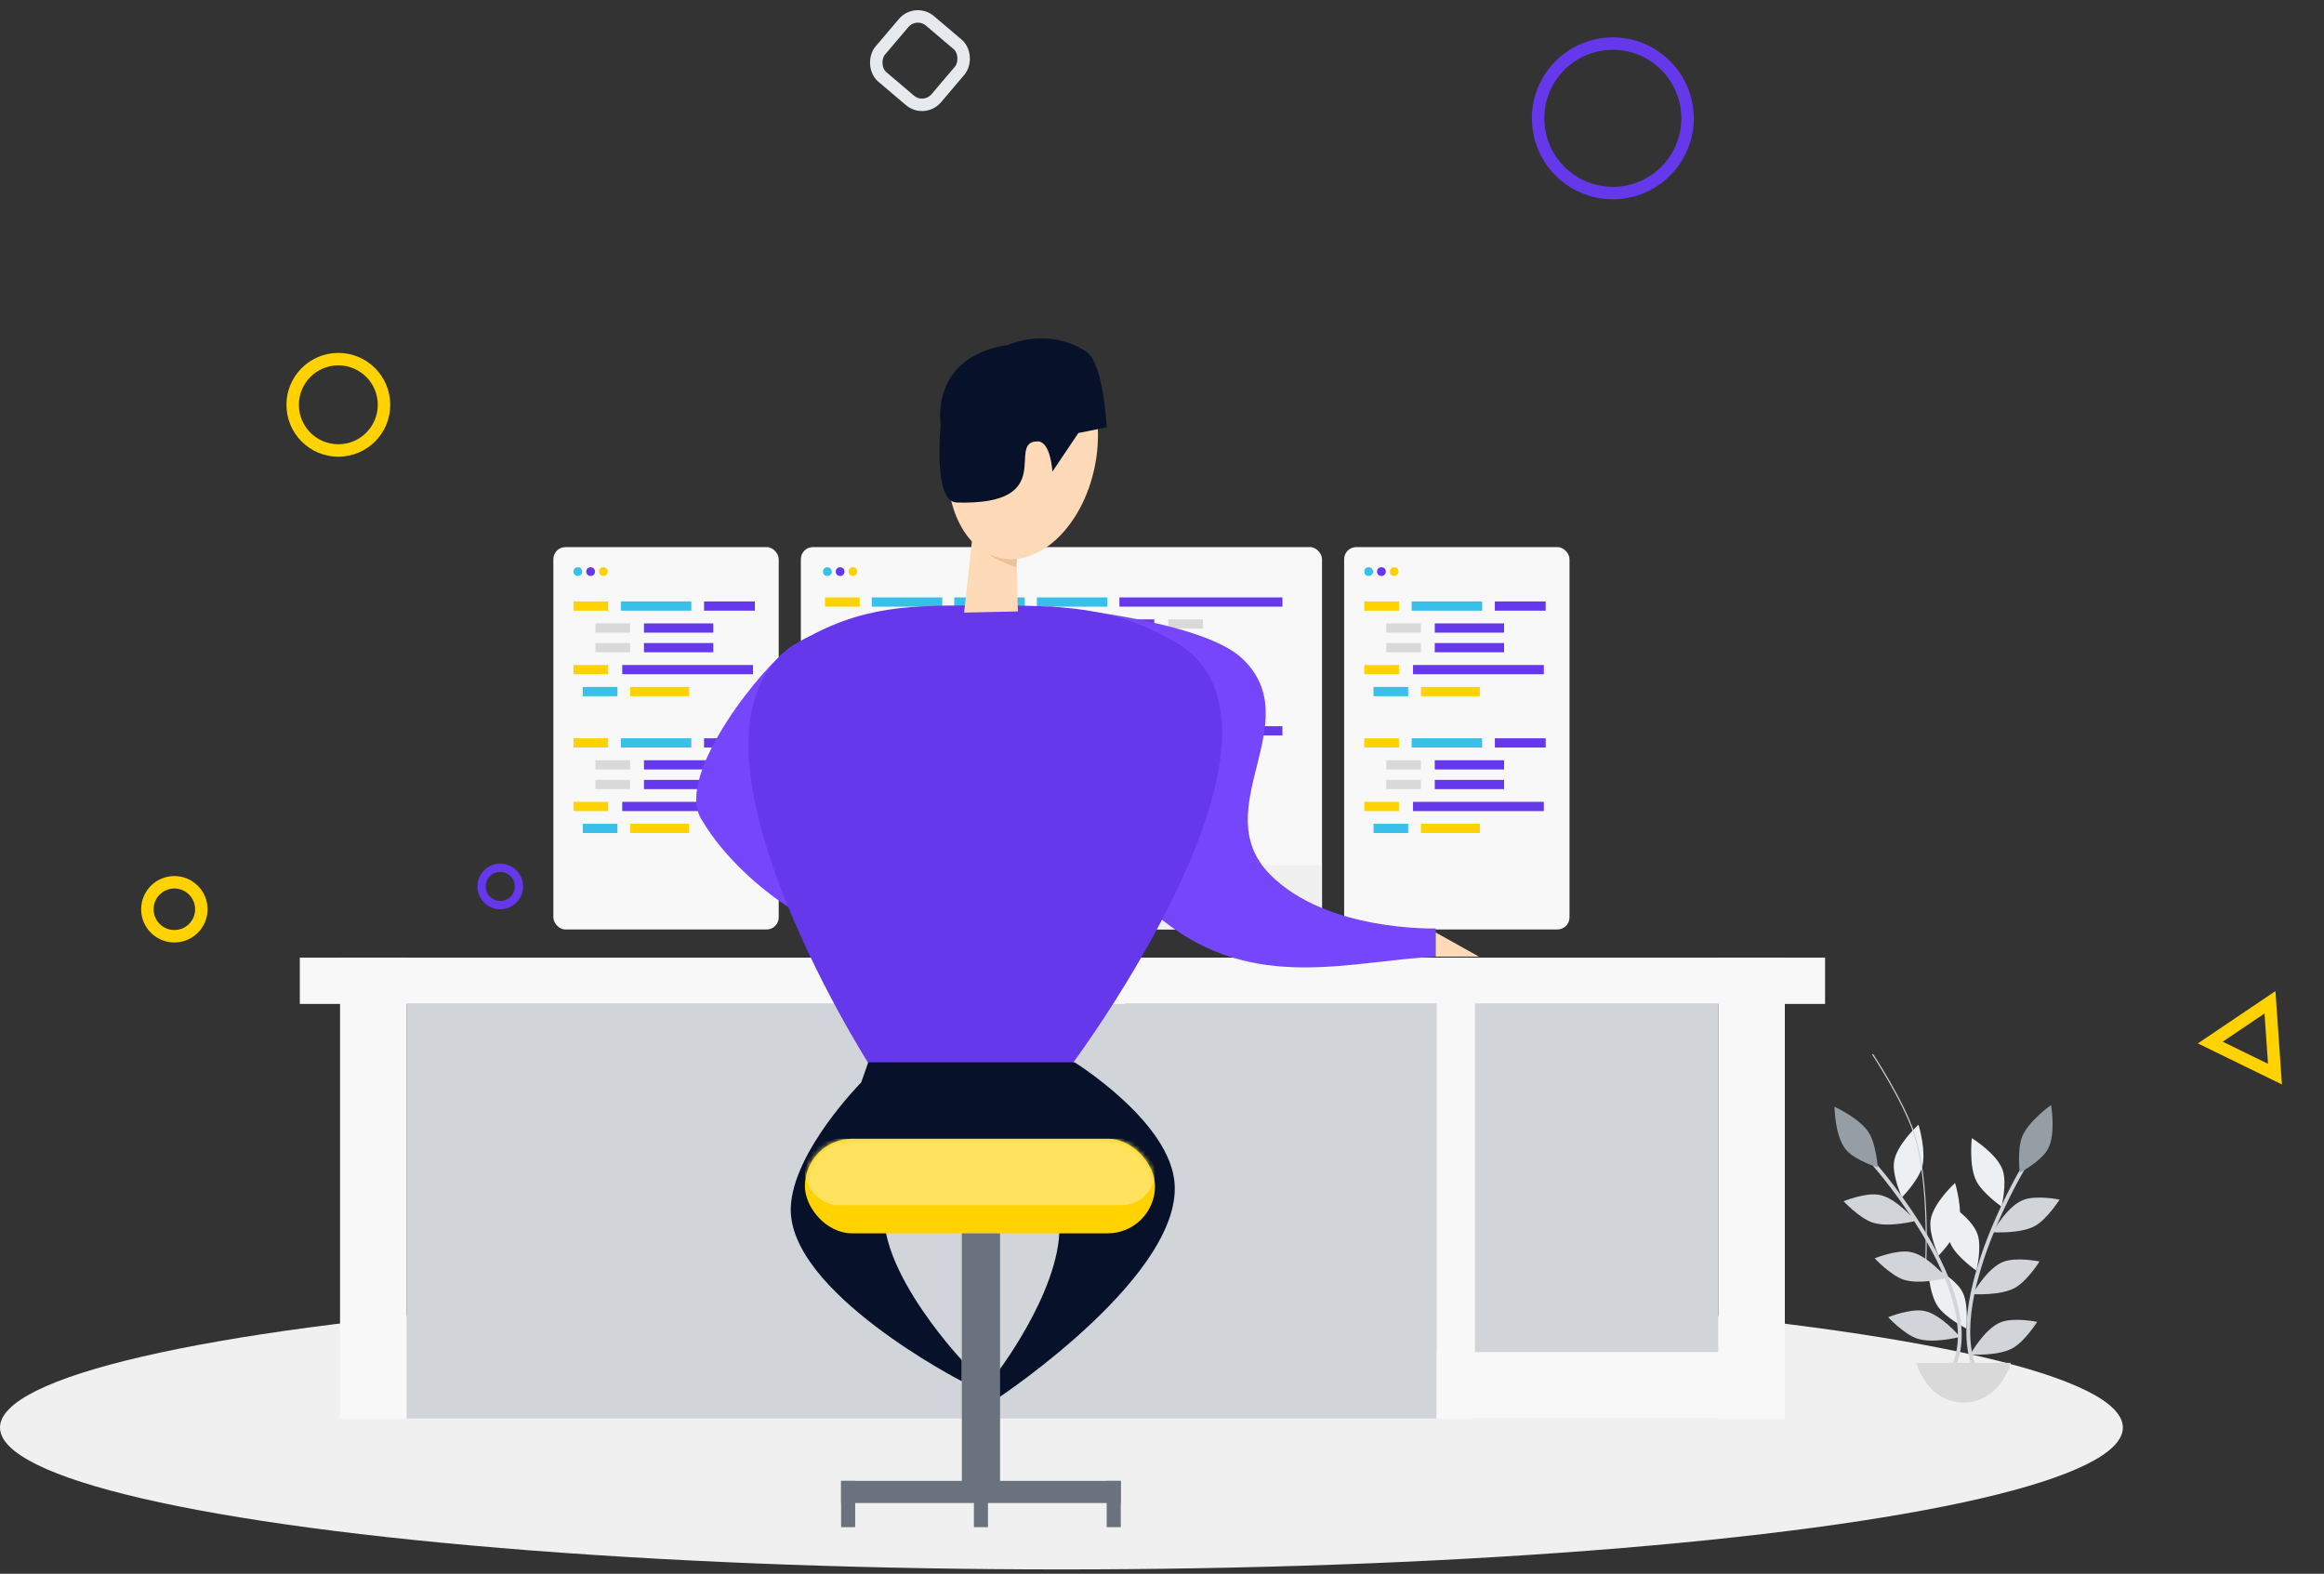 <svg width="480" height="325" viewBox="0 0 480 325" fill="none" xmlns="http://www.w3.org/2000/svg">
<rect x="0" y="0" width="480" height="325" fill="#333333" stroke="none"/>
<rect x="114.29" y="112.985" width="46.547" height="78.964" rx="2.494" fill="#F8F8F8"/>
<rect width="37.47" height="1.909" transform="translate(118.446 124.206)" fill="#F8F8F8"/>
<rect x="118.446" y="124.206" width="7.16" height="1.909" fill="#FFD200"/>
<rect x="128.231" y="124.206" width="14.558" height="1.909" fill="#38C0EB"/>
<rect x="145.415" y="124.206" width="10.501" height="1.909" fill="#6638EB"/>
<rect width="24.343" height="1.909" transform="translate(122.981 128.741)" fill="#F8F8F8"/>
<rect x="122.981" y="128.741" width="7.16" height="1.909" fill="#D9D9D9"/>
<rect x="133.004" y="128.741" width="14.32" height="1.909" fill="#6638EB"/>
<rect width="24.343" height="1.909" transform="translate(122.981 132.798)" fill="#F8F8F8"/>
<rect x="122.981" y="132.798" width="7.16" height="1.909" fill="#D9D9D9"/>
<rect x="133.004" y="132.798" width="14.32" height="1.909" fill="#6638EB"/>
<rect width="25.776" height="1.909" transform="translate(118.446 137.333)" fill="#F8F8F8"/>
<rect x="118.446" y="137.332" width="7.16" height="1.909" fill="#FFD200"/>
<rect x="128.515" y="137.333" width="27.014" height="1.909" fill="#6638EB"/>
<rect width="21.957" height="1.909" transform="translate(120.356 141.867)" fill="#F8F8F8"/>
<rect x="120.356" y="141.867" width="7.16" height="1.909" fill="#38C0EB"/>
<rect x="130.141" y="141.867" width="12.172" height="1.909" fill="#FFD200"/>
<rect x="129.424" y="146.402" width="8.114" height="1.909" fill="#F8F8F8"/>
<rect width="37.47" height="1.909" transform="translate(118.446 152.467)" fill="#F8F8F8"/>
<rect x="118.446" y="152.467" width="7.16" height="1.909" fill="#FFD200"/>
<rect x="128.231" y="152.467" width="14.558" height="1.909" fill="#38C0EB"/>
<rect x="145.415" y="152.467" width="10.501" height="1.909" fill="#6638EB"/>
<rect width="24.343" height="1.909" transform="translate(122.981 157.002)" fill="#F8F8F8"/>
<rect x="122.981" y="157.002" width="7.16" height="1.909" fill="#D9D9D9"/>
<rect x="133.004" y="157.002" width="14.32" height="1.909" fill="#6638EB"/>
<rect width="24.343" height="1.909" transform="translate(122.981 161.059)" fill="#F8F8F8"/>
<rect x="122.981" y="161.059" width="7.16" height="1.909" fill="#D9D9D9"/>
<rect x="133.004" y="161.059" width="14.32" height="1.909" fill="#6638EB"/>
<rect width="25.776" height="1.909" transform="translate(118.446 165.593)" fill="#F8F8F8"/>
<rect x="118.446" y="165.594" width="7.16" height="1.909" fill="#FFD200"/>
<rect x="128.515" y="165.593" width="27.014" height="1.909" fill="#6638EB"/>
<rect width="21.957" height="1.909" transform="translate(120.356 170.128)" fill="#F8F8F8"/>
<rect x="120.356" y="170.128" width="7.16" height="1.909" fill="#38C0EB"/>
<rect x="130.141" y="170.128" width="12.172" height="1.909" fill="#FFD200"/>
<rect x="129.424" y="174.663" width="8.114" height="1.909" fill="#F8F8F8"/>
<circle cx="119.349" cy="118.044" r="0.903" fill="#38C0EB"/>
<circle cx="121.986" cy="118.044" r="0.903" fill="#6638EB"/>
<circle cx="124.623" cy="118.044" r="0.903" fill="#FFD200"/>
<rect x="165.409" y="112.985" width="107.641" height="78.964" rx="2.494" fill="#F8F8F8"/>
<mask id="mask0_1_661" style="mask-type:alpha" maskUnits="userSpaceOnUse" x="165" y="112" width="109" height="80">
<path d="M165.409 117.972C165.409 115.621 165.409 114.446 166.139 113.716C166.87 112.985 168.045 112.985 170.396 112.985H268.062C270.413 112.985 271.589 112.985 272.319 113.716C273.049 114.446 273.049 115.621 273.049 117.972V186.962C273.049 189.313 273.049 190.489 272.319 191.219C271.589 191.949 270.413 191.949 268.062 191.949H170.396C168.045 191.949 166.87 191.949 166.139 191.219C165.409 190.489 165.409 189.313 165.409 186.962V117.972Z" fill="#D55151"/>
</mask>
<g mask="url(#mask0_1_661)">
<rect width="94.473" height="1.909" transform="translate(170.396 123.375)" fill="#F8F8F8"/>
<rect x="170.396" y="123.375" width="7.16" height="1.909" fill="#FFD200"/>
<rect x="180.049" y="123.375" width="14.558" height="1.909" fill="#38C0EB"/>
<rect x="197.101" y="123.375" width="14.558" height="1.909" fill="#38C0EB"/>
<rect x="214.153" y="123.375" width="14.558" height="1.909" fill="#38C0EB"/>
<rect x="231.205" y="123.375" width="33.664" height="1.909" fill="#6638EB"/>
<rect width="34.348" height="1.909" transform="translate(176.794 127.91)" fill="#F8F8F8"/>
<rect x="176.794" y="127.909" width="7.16" height="1.909" fill="#D9D9D9"/>
<rect x="186.863" y="127.909" width="51.535" height="1.909" fill="#6638EB"/>
<rect x="241.307" y="127.909" width="7.16" height="1.909" fill="#D9D9D9"/>
<rect width="34.348" height="1.909" transform="translate(176.794 131.967)" fill="#F8F8F8"/>
<rect x="176.794" y="131.967" width="7.16" height="1.909" fill="#D9D9D9"/>
<rect x="186.863" y="131.967" width="51.535" height="1.909" fill="#6638EB"/>
<rect x="241.307" y="131.967" width="7.16" height="1.909" fill="#D9D9D9"/>
<rect width="52.189" height="1.662" transform="translate(170.396 136.674)" fill="#F8F8F8"/>
<rect x="170.395" y="136.674" width="7.16" height="1.909" fill="#FFD200"/>
<rect x="180.465" y="136.674" width="24.936" height="1.909" fill="#6638EB"/>
<rect x="208.31" y="136.674" width="7.065" height="2.078" fill="#6638EB"/>
<rect x="218.284" y="136.674" width="7.065" height="2.078" fill="#6638EB"/>
<rect x="228.258" y="136.674" width="7.065" height="2.078" fill="#6638EB"/>
<rect x="238.233" y="136.674" width="7.065" height="2.078" fill="#6638EB"/>
<rect width="30.98" height="1.909" transform="translate(173.09 141.036)" fill="#F8F8F8"/>
<rect x="173.09" y="141.036" width="7.16" height="1.909" fill="#38C0EB"/>
<rect x="182.875" y="141.036" width="53.612" height="1.909" fill="#FFD200"/>
<rect width="94.473" height="1.909" transform="translate(170.396 149.974)" fill="#F8F8F8"/>
<rect x="170.396" y="149.974" width="7.16" height="1.909" fill="#FFD200"/>
<rect x="180.049" y="149.974" width="14.558" height="1.909" fill="#38C0EB"/>
<rect x="197.101" y="149.974" width="14.558" height="1.909" fill="#38C0EB"/>
<rect x="214.153" y="149.974" width="14.558" height="1.909" fill="#38C0EB"/>
<rect x="231.205" y="149.974" width="33.664" height="1.909" fill="#6638EB"/>
<rect width="34.348" height="1.909" transform="translate(176.794 154.508)" fill="#F8F8F8"/>
<rect x="176.794" y="154.508" width="7.16" height="1.909" fill="#D9D9D9"/>
<rect x="186.863" y="154.508" width="51.535" height="1.909" fill="#6638EB"/>
<rect x="241.307" y="154.508" width="7.16" height="1.909" fill="#D9D9D9"/>
<rect width="34.348" height="1.909" transform="translate(176.794 158.565)" fill="#F8F8F8"/>
<rect x="176.794" y="158.565" width="7.16" height="1.909" fill="#D9D9D9"/>
<rect x="186.863" y="158.565" width="51.535" height="1.909" fill="#6638EB"/>
<rect x="241.307" y="158.565" width="7.16" height="1.909" fill="#D9D9D9"/>
<rect width="52.189" height="1.662" transform="translate(170.396 163.273)" fill="#F8F8F8"/>
<rect x="170.395" y="163.273" width="7.16" height="1.909" fill="#FFD200"/>
<rect x="180.465" y="163.273" width="24.936" height="1.909" fill="#6638EB"/>
<rect x="208.31" y="163.273" width="7.065" height="2.078" fill="#6638EB"/>
<rect x="218.284" y="163.273" width="7.065" height="2.078" fill="#6638EB"/>
<rect x="228.258" y="163.273" width="7.065" height="2.078" fill="#6638EB"/>
<rect x="238.233" y="163.273" width="7.065" height="2.078" fill="#6638EB"/>
<rect width="30.98" height="1.909" transform="translate(173.09 167.635)" fill="#F8F8F8"/>
<rect x="173.09" y="167.635" width="7.16" height="1.909" fill="#38C0EB"/>
<rect x="182.875" y="167.635" width="53.612" height="1.909" fill="#FFD200"/>
<circle cx="170.883" cy="118.044" r="0.903" fill="#38C0EB"/>
<circle cx="173.52" cy="118.044" r="0.903" fill="#6638EB"/>
<circle cx="176.157" cy="118.044" r="0.903" fill="#FFD200"/>
<rect width="107.641" height="13.299" transform="translate(165.409 178.65)" fill="#F0F0F0"/>
<circle cx="219.853" cy="184.884" r="3.74" fill="#D9D9D9"/>
</g>
<rect x="277.621" y="112.985" width="46.547" height="78.964" rx="2.494" fill="#F8F8F8"/>
<rect width="37.47" height="1.909" transform="translate(281.777 124.206)" fill="#F8F8F8"/>
<rect x="281.777" y="124.206" width="7.16" height="1.909" fill="#FFD200"/>
<rect x="291.562" y="124.206" width="14.558" height="1.909" fill="#38C0EB"/>
<rect x="308.746" y="124.206" width="10.501" height="1.909" fill="#6638EB"/>
<rect width="24.343" height="1.909" transform="translate(286.312 128.741)" fill="#F8F8F8"/>
<rect x="286.312" y="128.741" width="7.16" height="1.909" fill="#D9D9D9"/>
<rect x="296.336" y="128.741" width="14.32" height="1.909" fill="#6638EB"/>
<rect width="24.343" height="1.909" transform="translate(286.312 132.798)" fill="#F8F8F8"/>
<rect x="286.312" y="132.798" width="7.16" height="1.909" fill="#D9D9D9"/>
<rect x="296.336" y="132.798" width="14.32" height="1.909" fill="#6638EB"/>
<rect width="25.776" height="1.909" transform="translate(281.777 137.333)" fill="#F8F8F8"/>
<rect x="281.778" y="137.333" width="7.16" height="1.909" fill="#FFD200"/>
<rect x="291.846" y="137.333" width="27.014" height="1.909" fill="#6638EB"/>
<rect width="21.957" height="1.909" transform="translate(283.687 141.867)" fill="#F8F8F8"/>
<rect x="283.687" y="141.867" width="7.16" height="1.909" fill="#38C0EB"/>
<rect x="293.472" y="141.867" width="12.172" height="1.909" fill="#FFD200"/>
<rect x="292.756" y="146.402" width="8.114" height="1.909" fill="#F8F8F8"/>
<rect width="37.47" height="1.909" transform="translate(281.777 152.467)" fill="#F8F8F8"/>
<rect x="281.777" y="152.467" width="7.16" height="1.909" fill="#FFD200"/>
<rect x="291.562" y="152.467" width="14.558" height="1.909" fill="#38C0EB"/>
<rect x="308.746" y="152.467" width="10.501" height="1.909" fill="#6638EB"/>
<rect width="24.343" height="1.909" transform="translate(286.312 157.002)" fill="#F8F8F8"/>
<rect x="286.312" y="157.002" width="7.16" height="1.909" fill="#D9D9D9"/>
<rect x="296.336" y="157.002" width="14.32" height="1.909" fill="#6638EB"/>
<rect width="24.343" height="1.909" transform="translate(286.312 161.059)" fill="#F8F8F8"/>
<rect x="286.312" y="161.059" width="7.16" height="1.909" fill="#D9D9D9"/>
<rect x="296.336" y="161.059" width="14.32" height="1.909" fill="#6638EB"/>
<rect width="25.776" height="1.909" transform="translate(281.777 165.593)" fill="#F8F8F8"/>
<rect x="281.778" y="165.594" width="7.16" height="1.909" fill="#FFD200"/>
<rect x="291.846" y="165.594" width="27.014" height="1.909" fill="#6638EB"/>
<rect width="21.957" height="1.909" transform="translate(283.687 170.128)" fill="#F8F8F8"/>
<rect x="283.687" y="170.128" width="7.16" height="1.909" fill="#38C0EB"/>
<rect x="293.472" y="170.128" width="12.172" height="1.909" fill="#FFD200"/>
<rect x="292.756" y="174.663" width="8.114" height="1.909" fill="#F8F8F8"/>
<circle cx="282.68" cy="118.044" r="0.903" fill="#38C0EB"/>
<circle cx="285.317" cy="118.044" r="0.903" fill="#6638EB"/>
<circle cx="287.954" cy="118.044" r="0.903" fill="#FFD200"/>
<path d="M210.294 191.949H228.58L233.567 212.314H205.514L210.294 191.949Z" fill="#D9D9D9"/>
<ellipse rx="219.229" ry="29.3" transform="matrix(-1 0 0 1 219.229 294.811)" fill="#F0F0F0"/>
<path d="M410.897 287.264C398.016 274.571 417.728 241.465 417.728 241.465" stroke="#D1D5DA" stroke-width="0.794" stroke-linecap="round"/>
<path d="M417.626 234.825C418.874 231.567 423.624 228.206 423.624 228.206C423.624 228.206 424.711 234.276 422.916 237.397C421.461 239.929 417.161 242.172 417.161 242.172C417.161 242.172 416.597 237.509 417.626 234.825Z" fill="#959DA5"/>
<path d="M408.21 243.931C406.608 240.832 407.256 235.049 407.256 235.049C407.256 235.049 412.513 238.275 413.65 241.691C414.573 244.461 413.388 249.164 413.388 249.164C413.388 249.164 409.531 246.485 408.21 243.931Z" fill="#EDF0F2"/>
<path d="M403.015 257.168C401.413 254.07 402.061 248.287 402.061 248.287C402.061 248.287 407.317 251.513 408.455 254.928C409.378 257.699 408.193 262.402 408.193 262.402C408.193 262.402 404.336 259.722 403.015 257.168Z" fill="#EDF0F2"/>
<path d="M400.284 269.857C398.286 266.997 398.164 261.18 398.164 261.18C398.164 261.18 403.801 263.682 405.38 266.917C406.662 269.541 406.109 274.359 406.109 274.359C406.109 274.359 401.931 272.214 400.284 269.857Z" fill="#EDF0F2"/>
<path d="M420.381 253.135C417.355 254.871 411.549 254.475 411.549 254.475C411.549 254.475 414.543 249.083 417.906 247.798C420.634 246.755 425.384 247.734 425.384 247.734C425.384 247.734 422.875 251.705 420.381 253.135Z" fill="#D1D5DA"/>
<path d="M416.248 265.915C413.222 267.65 407.416 267.254 407.416 267.254C407.416 267.254 410.41 261.863 413.773 260.577C416.501 259.535 421.251 260.514 421.251 260.514C421.251 260.514 418.742 264.484 416.248 265.915Z" fill="#D1D5DA"/>
<path d="M415.76 278.383C412.734 280.118 406.929 279.722 406.929 279.722C406.929 279.722 409.923 274.331 413.285 273.045C416.013 272.003 420.763 272.982 420.763 272.982C420.763 272.982 418.254 276.952 415.76 278.383Z" fill="#D1D5DA"/>
<path d="M402.323 284.242C412.635 269.386 387.142 240.495 387.142 240.495" stroke="#D1D5DA" stroke-width="0.794" stroke-linecap="round"/>
<path d="M386.016 233.95C384.187 230.98 378.897 228.554 378.897 228.554C378.897 228.554 378.952 234.721 381.292 237.457C383.19 239.676 387.831 241.084 387.831 241.084C387.831 241.084 387.523 236.398 386.016 233.95Z" fill="#959DA5"/>
<path d="M396.953 241.159C397.954 237.817 396.248 232.254 396.248 232.254C396.248 232.254 391.679 236.396 391.192 239.963C390.798 242.856 392.832 247.259 392.832 247.259C392.832 247.259 396.127 243.913 396.953 241.159Z" fill="#EDF0F2"/>
<path d="M404.505 253.208C405.507 249.866 403.8 244.303 403.8 244.303C403.8 244.303 399.231 248.445 398.745 252.012C398.35 254.906 400.384 259.308 400.384 259.308C400.384 259.308 403.679 255.962 404.505 253.208Z" fill="#EDF0F2"/>
<path d="M386.694 252.454C389.988 253.601 395.621 252.138 395.621 252.138C395.621 252.138 391.682 247.393 388.139 246.751C385.266 246.231 380.779 248.072 380.779 248.072C380.779 248.072 383.978 251.509 386.694 252.454Z" fill="#D1D5DA"/>
<path d="M393.117 264.25C396.412 265.396 402.044 263.933 402.044 263.933C402.044 263.933 398.105 259.188 394.563 258.547C391.689 258.026 387.202 259.867 387.202 259.867C387.202 259.867 390.402 263.305 393.117 264.25Z" fill="#D1D5DA"/>
<path d="M395.901 276.413C399.196 277.559 404.828 276.096 404.828 276.096C404.828 276.096 400.89 271.351 397.347 270.71C394.473 270.189 389.986 272.03 389.986 272.03C389.986 272.03 393.186 275.468 395.901 276.413Z" fill="#D1D5DA"/>
<path d="M397.737 260.822C397.737 260.822 398.647 243.85 395.243 233.824C392.959 227.097 386.773 217.724 386.773 217.724" stroke="#D1D5DA" stroke-width="0.227"/>
<path d="M405.552 289.616C397.933 289.616 395.797 281.448 395.797 281.448H415.308C415.308 281.448 413.172 289.616 405.552 289.616Z" fill="#D9D9D9"/>
<rect x="83.951" y="207.327" width="270.972" height="85.614" fill="#D1D5DA"/>
<rect x="61.925" y="197.768" width="315.025" height="9.559" fill="#F8F8F8"/>
<rect x="70.237" y="292.94" width="95.173" height="13.715" transform="rotate(-90 70.237 292.94)" fill="#F8F8F8"/>
<rect x="354.923" y="292.94" width="95.173" height="13.715" transform="rotate(-90 354.923 292.94)" fill="#F8F8F8"/>
<rect x="296.739" y="292.94" width="95.173" height="7.896" transform="rotate(-90 296.739 292.94)" fill="#F8F8F8"/>
<rect x="296.739" y="279.225" width="71.899" height="13.715" fill="#F8F8F8"/>
<path d="M144.744 168.979C139.418 159.717 158.058 136.933 163.606 133.418C169.154 129.903 168.266 131.764 168.266 131.764L163.606 187.793C159.538 185.381 150.07 178.242 144.744 168.979Z" fill="#7546FB"/>
<path d="M256.633 136.051C248.124 127.905 216.528 125.245 216.528 125.245C218.398 146.302 218.768 173.335 240.425 190.287C259.24 205.014 278.66 198.46 296.531 197.56V191.742C296.531 191.742 273.868 192.437 262.244 180.52C249.053 166.998 270.279 149.114 256.633 136.051Z" fill="#7546FB"/>
<path d="M221.553 219.593C221.553 219.593 273.08 150.426 242.956 132.732C229.961 125.099 219.321 125.077 203.992 125.044L203.682 125.044C188.186 125.011 178.165 124.851 164.823 132.732C135.211 150.226 179.369 219.593 179.369 219.593H221.553Z" fill="#6638EB"/>
<path d="M210.229 126.265L209.961 114.705C209.961 114.705 207.528 114.017 206.106 113.27C203.792 112.055 201.056 108.892 201.056 108.892L199.139 126.512L210.229 126.265Z" fill="#FFDAB8"/>
<path d="M203.604 113.887C202.073 112.3 201.056 108.892 201.056 108.892L210.062 114.795L209.983 115.954L209.903 117.113C209.903 117.113 205.523 115.876 203.604 113.887Z" fill="#EDC199"/>
<ellipse cx="211.237" cy="93.403" rx="15.169" ry="22.333" transform="rotate(11.723 211.237 93.403)" fill="#FFDAB8"/>
<path d="M197.587 103.78C218.91 104.406 207.562 91.157 214.322 91.157C217.032 91.157 217.367 97.392 217.367 97.392L222.731 89.418L228.58 88.257C228.58 88.257 227.952 75.079 224.424 72.672C219.704 69.452 213.514 69.08 208.216 71.217C191.799 73.711 194.293 87.841 194.293 87.841C194.293 87.841 192.631 103.634 197.587 103.78Z" fill="#07122A"/>
<path d="M177.877 223.535L179.332 219.379H221.931C221.931 219.379 240.747 231.042 242.503 243.484C245.228 262.787 206.346 288.576 206.346 288.576V282.966C206.346 282.966 220.737 263.988 218.606 250.757C217.342 242.91 205.723 237.458 205.723 237.458C205.723 237.458 189.129 235.391 183.903 245.354C177.212 258.114 198.657 280.888 198.657 280.888L198.657 285.252C198.657 285.252 162.618 266.77 163.331 249.302C163.803 237.756 177.877 223.535 177.877 223.535Z" fill="#07122A"/>
<rect x="166.24" y="235.172" width="72.314" height="19.533" rx="9.767" fill="#FFD200"/>
<mask id="mask1_1_661" style="mask-type:alpha" maskUnits="userSpaceOnUse" x="166" y="235" width="73" height="20">
<rect x="166.24" y="235.172" width="72.314" height="19.533" rx="9.767" fill="#FFD200"/>
</mask>
<g mask="url(#mask1_1_661)">
<rect x="166.24" y="235.172" width="72.314" height="13.715" rx="6.857" fill="#FFE35F"/>
</g>
<rect x="198.657" y="254.705" width="7.896" height="52.781" fill="#6A737D"/>
<rect x="173.721" y="305.824" width="57.769" height="4.572" fill="#6A737D"/>
<rect x="173.721" y="315.383" width="9.559" height="2.909" transform="rotate(-90 173.721 315.383)" fill="#6A737D"/>
<rect x="201.151" y="315.383" width="9.559" height="2.909" transform="rotate(-90 201.151 315.383)" fill="#6A737D"/>
<rect x="228.58" y="315.383" width="9.559" height="2.909" transform="rotate(-90 228.58 315.383)" fill="#6A737D"/>
<path d="M305.466 197.56L296.531 192.573V197.56H305.466Z" fill="#FFDAB8"/>
<circle cx="333.113" cy="24.437" r="15.434" stroke="#6638EB" stroke-width="2.572"/>
<circle cx="69.881" cy="83.6" r="9.432" stroke="#FFD200" stroke-width="2.572"/>
<circle cx="36.012" cy="187.778" r="5.573" stroke="#FFD200" stroke-width="2.572"/>
<circle cx="103.321" cy="183.062" r="3.858" stroke="#6638EB" stroke-width="1.715"/>
<rect x="189.134" y="1.813" width="15.191" height="15.191" rx="3.858" transform="rotate(40.332 189.134 1.813)" stroke="#E6E9ED" stroke-width="2.572"/>
<path d="M456.511 215.302L468.844 206.989L469.876 221.826L456.511 215.302Z" stroke="#FFD200" stroke-width="2.572"/>
</svg>
